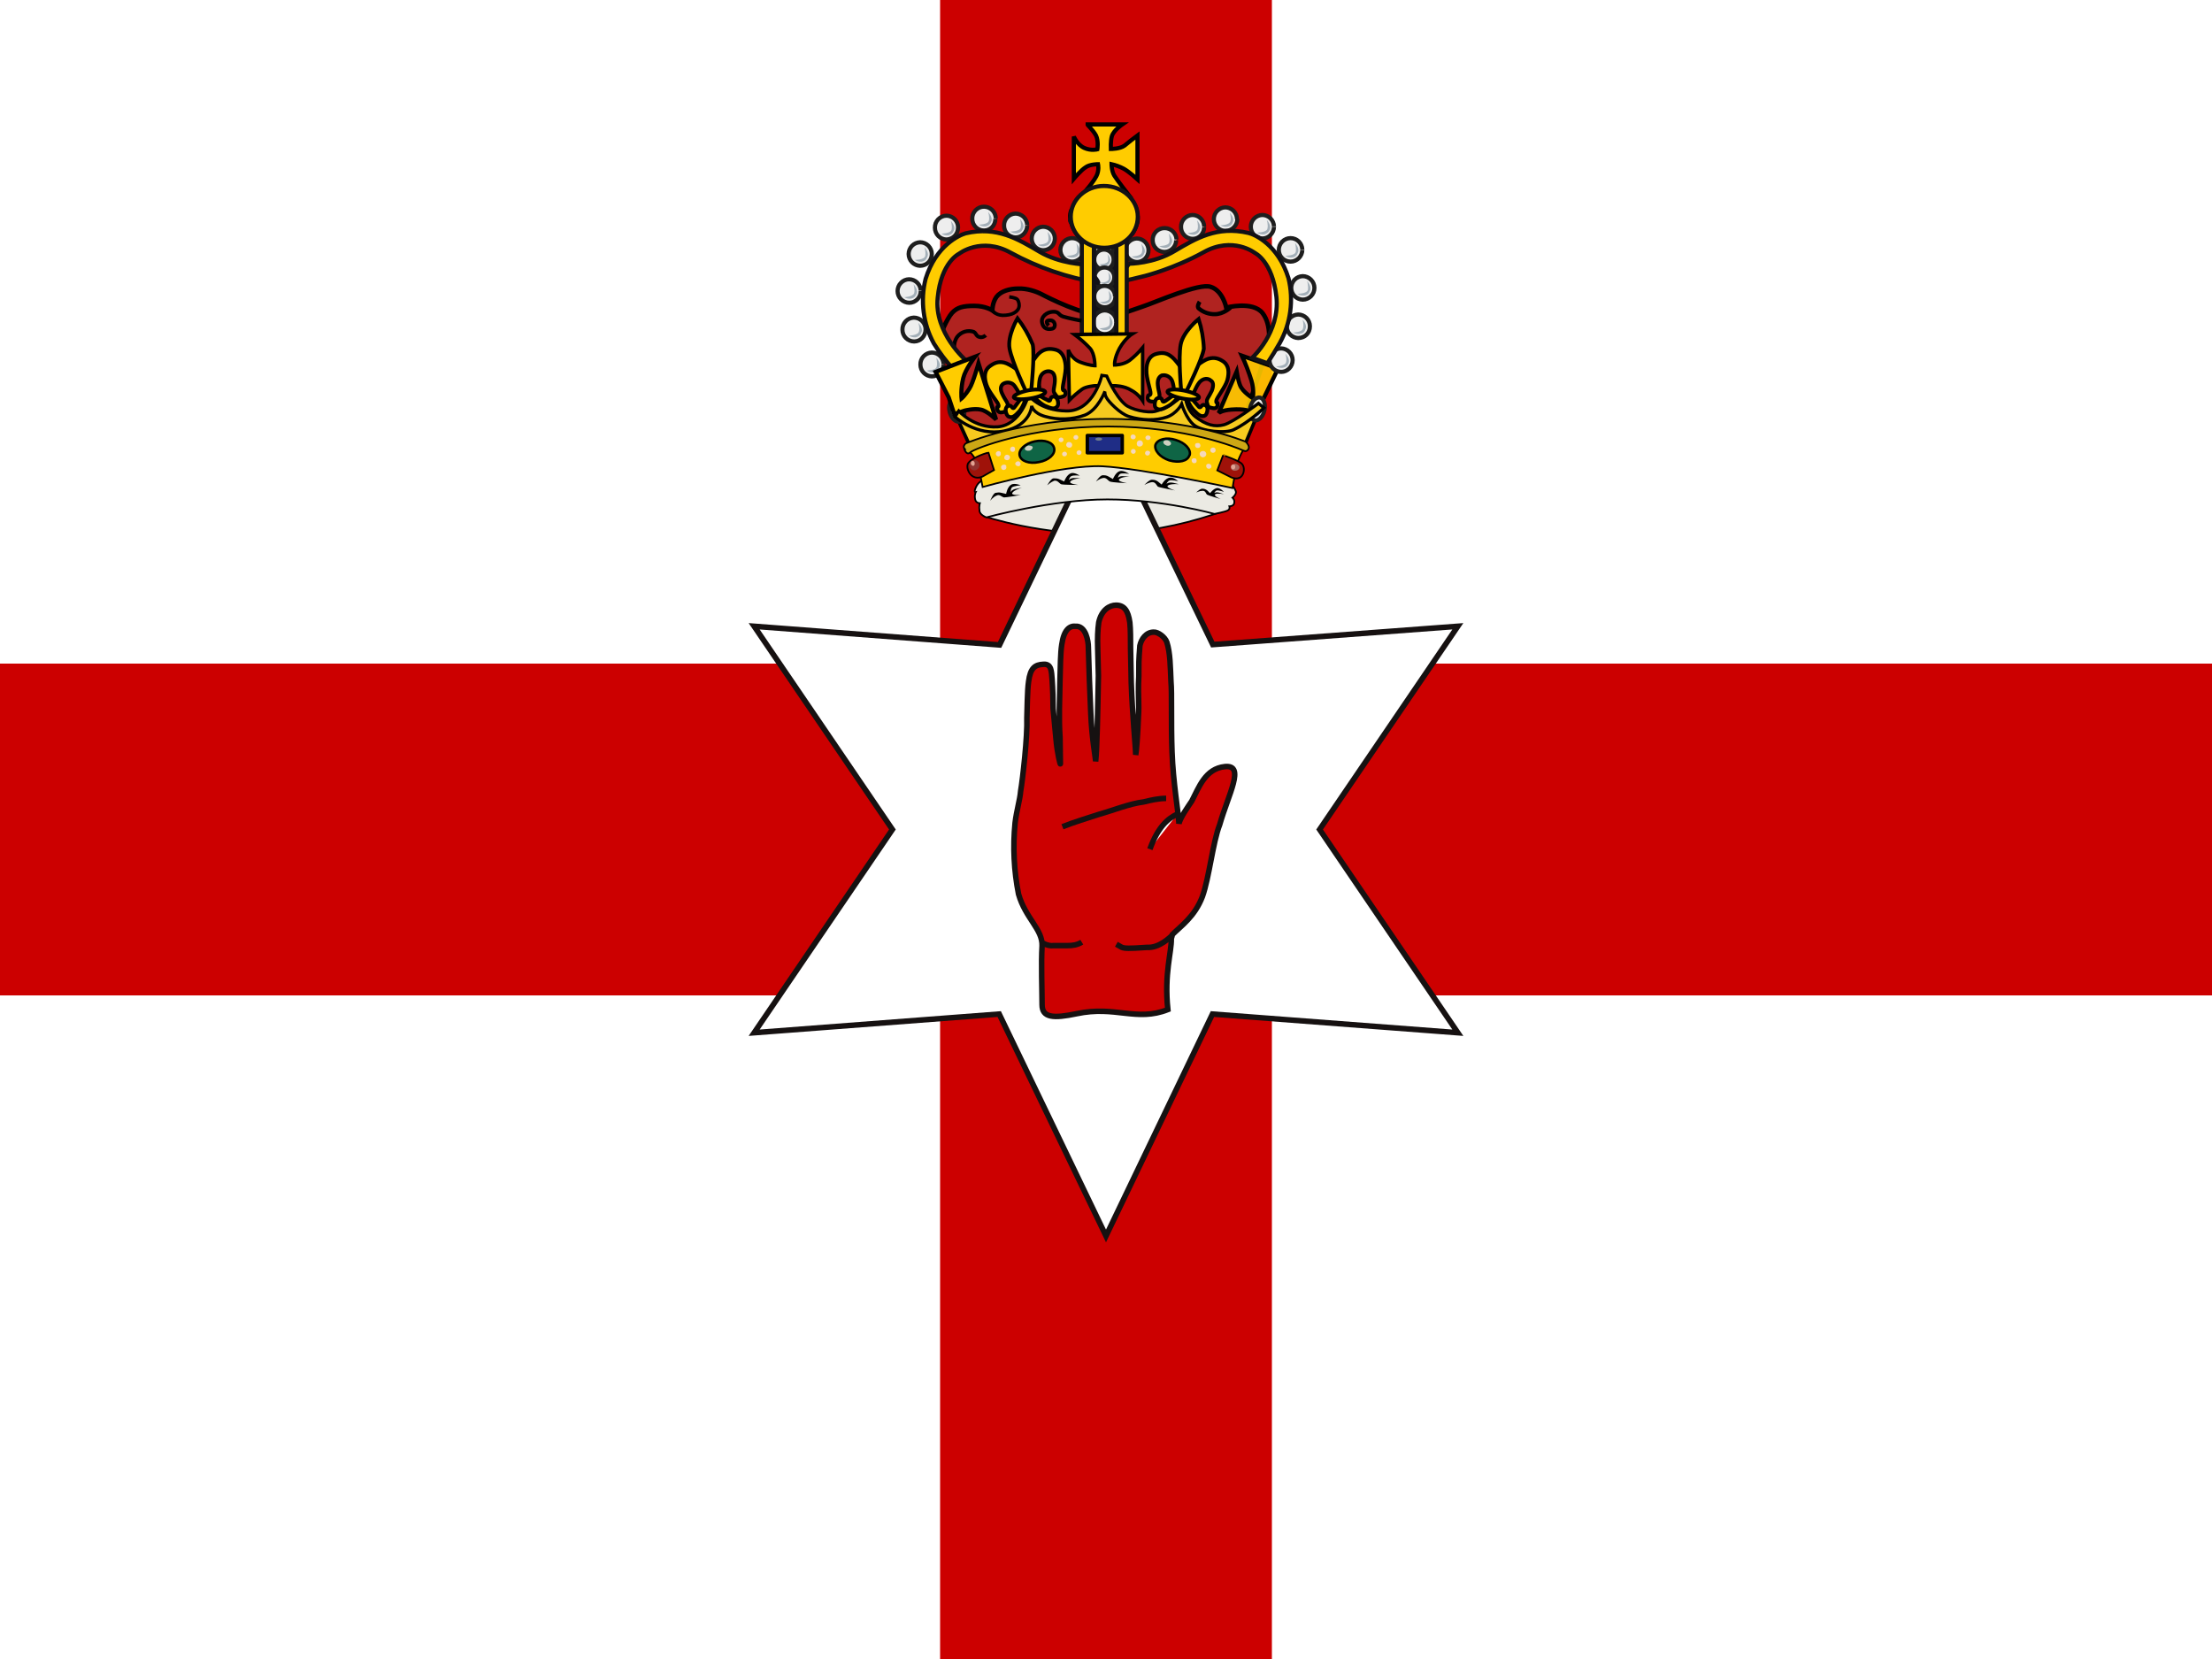 <svg width="80" height="60" viewBox="0 0 80 60" fill="none" xmlns="http://www.w3.org/2000/svg">
<rect x="0" y="0" width="80" height="60" fill="#808080" stroke="none"/>
<g clip-path="url(#clip0_4285_38913)">
<path d="M0 0H80V60H0V0Z" fill="white"/>
<path d="M80 24H0V36H80V24Z" fill="#CC0000"/>
<path d="M46 60V0H34V60H46Z" fill="#CC0000"/>
<path fill-rule="evenodd" clip-rule="evenodd" d="M44.4 18.325C44.775 17.725 44.55 17.325 43.975 17.212C43.975 17.212 42.112 17.812 40.1 17.875C38.1 17.938 35.725 17.375 35.725 17.375C35.288 17.637 35.388 18.275 35.6 18.675C35.6 18.675 37.7 19.375 40.1 19.3C41.38 19.246 42.646 19.014 43.862 18.613C44.325 18.462 44.4 18.337 44.4 18.325Z" fill="#EBEAE3" stroke="black" stroke-width="0.062"/>
<path d="M40 44.7L36.138 36.675L27.275 37.35L32.275 30L27.275 22.65L36.15 23.325L40 15.312L43.862 23.312L52.725 22.65L47.725 30L52.725 37.35L43.85 36.675L40 44.7Z" fill="white" stroke="#161111" stroke-width="0.2"/>
<path fill-rule="evenodd" clip-rule="evenodd" d="M39.938 15.275C44.788 16.075 44.612 16.3 44.612 16.3L45.875 12.525C45.875 12.525 46.013 11.775 45.663 11.325C45.312 10.875 44.35 11.125 44.35 11.125C44.35 11.125 44.225 10.512 43.788 10.375C43.362 10.225 41.788 10.938 41.288 11.1C40.788 11.262 40.538 11.412 39.85 11.4C39.163 11.4 37.925 10.775 37.688 10.65C37.475 10.537 37.138 10.425 36.825 10.438C36.525 10.438 36.2 10.525 36.038 10.738C35.888 10.95 35.888 11.225 35.888 11.225C35.888 11.225 35.638 11.062 35.237 11.062C34.837 11.062 34.612 11.113 34.425 11.325C34.237 11.537 34 12.137 34 12.137L34.45 13.162L34.475 14.575L35.413 16.075L39.938 15.275Z" fill="#B02320" stroke="black" stroke-width="0.163"/>
<path fill-rule="evenodd" clip-rule="evenodd" d="M44.462 17.413C44.462 17.413 44.712 17.7 44.7 17.812C44.688 17.913 44.575 18 44.575 18C44.575 18 44.663 18.075 44.638 18.188C44.625 18.312 44.462 18.312 44.462 18.312C44.462 18.312 44.5 18.413 44.4 18.462C44.312 18.512 43.925 18.587 43.925 18.587C43.925 18.587 42.05 18.062 40.05 18.062C38.05 18.062 35.675 18.712 35.675 18.712C35.675 18.712 35.425 18.625 35.425 18.462C35.4 18.312 35.438 18.2 35.438 18.2C35.438 18.2 35.312 18.2 35.275 18.087C35.225 17.925 35.288 17.8 35.288 17.8C35.288 17.8 35.2 17.825 35.3 17.612C35.375 17.45 35.487 17.4 35.487 17.4C35.487 17.4 37.587 16.65 39.987 16.637C42.375 16.637 44.462 17.387 44.462 17.413Z" fill="#EBEAE3" stroke="black" stroke-width="0.062"/>
<path d="M34.525 12.688C34.525 12.688 34.45 12.412 34.625 12.175C34.693 12.089 34.786 12.027 34.891 11.995C34.996 11.964 35.108 11.966 35.212 12C35.312 12.05 35.3 12.162 35.425 12.188C35.55 12.225 35.65 12.125 35.65 12.125" stroke="black" stroke-width="0.138"/>
<path fill-rule="evenodd" clip-rule="evenodd" d="M46.225 13.325L45.5 14.825L45.212 14.875C45.212 14.875 45.037 14.775 44.537 14.812C44.187 14.838 44.075 14.938 44.075 14.938L44.725 13.438C44.725 13.438 44.775 13.75 44.85 13.938C44.95 14.188 45.312 14.4 45.312 14.4C45.312 14.4 45.362 14.113 45.263 13.775C45.167 13.463 45.05 13.158 44.912 12.863L46.225 13.325Z" fill="#FFCC00" fill-opacity="0.9" stroke="black" stroke-width="0.15"/>
<path d="M39.562 8.65H40.375V12.113H39.562V8.65Z" fill="#121116" stroke="#121116" stroke-width="0.15" stroke-linejoin="round"/>
<path fill-rule="evenodd" clip-rule="evenodd" d="M34.575 15.025L35.087 16.15C35.087 16.15 37.325 15.275 39.95 15.3C43.888 15.325 45.013 16.113 45.013 16.113L45.587 14.725L45.15 14.975L44.7 15.262L44.2 15.45L43.575 15.412L43.025 15.012L42.75 14.425L42.287 14.85L41.462 15.025L40.662 14.825L39.962 13.938C39.962 13.938 39.438 14.925 38.763 14.988C37.8 15.062 37.25 14.525 37.25 14.525C37.25 14.525 36.887 15.325 36.3 15.463C35.362 15.7 34.587 15.025 34.575 15.025Z" fill="#F6CA1F" stroke="black" stroke-width="0.125"/>
<path d="M43.55 8.213C43.55 8.438 43.375 8.638 43.138 8.638C43.082 8.638 43.026 8.627 42.975 8.605C42.923 8.584 42.877 8.553 42.837 8.513C42.798 8.474 42.766 8.427 42.745 8.375C42.724 8.324 42.713 8.268 42.713 8.213C42.711 8.156 42.721 8.099 42.741 8.046C42.762 7.993 42.793 7.945 42.833 7.904C42.872 7.863 42.92 7.831 42.972 7.809C43.024 7.786 43.081 7.775 43.138 7.775C43.248 7.778 43.353 7.824 43.43 7.904C43.507 7.983 43.55 8.089 43.55 8.2" fill="#EEEEEE"/>
<path d="M43.55 8.213C43.55 8.438 43.375 8.638 43.138 8.638C43.082 8.638 43.026 8.627 42.975 8.605C42.923 8.584 42.877 8.553 42.837 8.513C42.798 8.474 42.766 8.427 42.745 8.375C42.724 8.324 42.713 8.268 42.713 8.213C42.711 8.156 42.721 8.099 42.741 8.046C42.762 7.993 42.793 7.945 42.833 7.904C42.872 7.863 42.92 7.831 42.972 7.809C43.024 7.786 43.081 7.775 43.138 7.775C43.248 7.778 43.353 7.824 43.43 7.904C43.507 7.983 43.55 8.089 43.55 8.2" stroke="#1E1E1E" stroke-width="0.15" stroke-linejoin="round"/>
<path fill-rule="evenodd" clip-rule="evenodd" d="M42.938 8.425C42.938 8.425 43.275 8.425 43.312 8.288C43.35 8.138 43.288 7.963 43.288 7.963C43.288 7.963 43.45 8.138 43.413 8.275C43.362 8.413 43.312 8.45 43.2 8.488C43.112 8.497 43.023 8.475 42.95 8.425H42.938Z" fill="#A3AFB8"/>
<path d="M42.538 8.687C42.538 8.912 42.35 9.112 42.113 9.112C42.057 9.112 42.002 9.101 41.95 9.08C41.898 9.059 41.852 9.027 41.812 8.988C41.773 8.948 41.741 8.902 41.72 8.85C41.699 8.799 41.688 8.743 41.688 8.687C41.686 8.63 41.696 8.572 41.717 8.518C41.739 8.464 41.771 8.415 41.812 8.374C41.853 8.333 41.902 8.301 41.956 8.28C42.01 8.258 42.067 8.248 42.125 8.25C42.236 8.25 42.342 8.293 42.421 8.37C42.501 8.447 42.547 8.552 42.55 8.662" fill="#EEEEEE"/>
<path d="M42.538 8.687C42.538 8.912 42.35 9.112 42.113 9.112C42.057 9.112 42.002 9.101 41.95 9.08C41.898 9.059 41.852 9.027 41.812 8.988C41.773 8.948 41.741 8.902 41.72 8.85C41.699 8.799 41.688 8.743 41.688 8.687C41.686 8.63 41.696 8.572 41.717 8.518C41.739 8.464 41.771 8.415 41.812 8.374C41.853 8.333 41.902 8.301 41.956 8.28C42.01 8.258 42.067 8.248 42.125 8.25C42.236 8.25 42.342 8.293 42.421 8.37C42.501 8.447 42.547 8.552 42.55 8.662" stroke="#1E1E1E" stroke-width="0.15" stroke-linejoin="round"/>
<path fill-rule="evenodd" clip-rule="evenodd" d="M41.913 8.9C41.913 8.9 42.263 8.9 42.288 8.762C42.325 8.625 42.263 8.438 42.263 8.438C42.263 8.438 42.425 8.625 42.388 8.762C42.337 8.887 42.288 8.938 42.175 8.963C42.087 8.972 41.998 8.95 41.925 8.9H41.913Z" fill="#A3AFB8"/>
<path d="M44.75 7.925C44.75 8.162 44.55 8.35 44.325 8.35C44.212 8.35 44.104 8.305 44.025 8.226C43.945 8.146 43.9 8.038 43.9 7.925C43.9 7.814 43.943 7.708 44.02 7.629C44.097 7.549 44.202 7.503 44.312 7.5C44.425 7.5 44.533 7.545 44.613 7.624C44.693 7.704 44.737 7.812 44.737 7.925" fill="#EEEEEE"/>
<path d="M44.75 7.925C44.75 8.162 44.55 8.35 44.325 8.35C44.212 8.35 44.104 8.305 44.025 8.226C43.945 8.146 43.9 8.038 43.9 7.925C43.9 7.814 43.943 7.708 44.02 7.629C44.097 7.549 44.202 7.503 44.312 7.5C44.425 7.5 44.533 7.545 44.613 7.624C44.693 7.704 44.737 7.812 44.737 7.925" stroke="#1E1E1E" stroke-width="0.15" stroke-linejoin="round"/>
<path fill-rule="evenodd" clip-rule="evenodd" d="M44.125 8.15C44.125 8.15 44.462 8.15 44.5 8C44.538 7.862 44.475 7.688 44.475 7.688C44.475 7.688 44.638 7.862 44.6 8C44.55 8.137 44.5 8.175 44.388 8.2C44.301 8.213 44.212 8.195 44.138 8.15H44.125Z" fill="#A3AFB8"/>
<path d="M46.075 8.2C46.075 8.425 45.888 8.625 45.663 8.625C45.55 8.625 45.442 8.58 45.362 8.501C45.282 8.421 45.237 8.313 45.237 8.2C45.237 8.087 45.282 7.979 45.362 7.899C45.442 7.82 45.55 7.775 45.663 7.775C45.771 7.778 45.874 7.823 45.951 7.899C46.027 7.976 46.072 8.079 46.075 8.188" fill="#EEEEEE"/>
<path d="M46.075 8.2C46.075 8.425 45.888 8.625 45.663 8.625C45.55 8.625 45.442 8.58 45.362 8.501C45.282 8.421 45.237 8.313 45.237 8.2C45.237 8.087 45.282 7.979 45.362 7.899C45.442 7.82 45.55 7.775 45.663 7.775C45.771 7.778 45.874 7.823 45.951 7.899C46.027 7.976 46.072 8.079 46.075 8.188" stroke="#1E1E1E" stroke-width="0.15" stroke-linejoin="round"/>
<path fill-rule="evenodd" clip-rule="evenodd" d="M45.462 8.412C45.462 8.412 45.8 8.412 45.837 8.275C45.875 8.125 45.812 7.95 45.812 7.95C45.812 7.95 45.975 8.125 45.938 8.275C45.888 8.4 45.837 8.437 45.725 8.475C45.633 8.487 45.539 8.465 45.462 8.412Z" fill="#A3AFB8"/>
<path d="M47.1 9.037C47.1 9.262 46.913 9.462 46.675 9.462C46.562 9.462 46.454 9.418 46.374 9.338C46.295 9.258 46.25 9.15 46.25 9.037C46.25 8.925 46.295 8.817 46.374 8.737C46.454 8.657 46.562 8.612 46.675 8.612C46.786 8.612 46.892 8.655 46.971 8.732C47.05 8.809 47.097 8.914 47.1 9.025" fill="#EEEEEE"/>
<path d="M47.1 9.037C47.1 9.262 46.913 9.462 46.675 9.462C46.562 9.462 46.454 9.418 46.374 9.338C46.295 9.258 46.25 9.15 46.25 9.037C46.25 8.925 46.295 8.817 46.374 8.737C46.454 8.657 46.562 8.612 46.675 8.612C46.786 8.612 46.892 8.655 46.971 8.732C47.05 8.809 47.097 8.914 47.1 9.025" stroke="#1E1E1E" stroke-width="0.15" stroke-linejoin="round"/>
<path fill-rule="evenodd" clip-rule="evenodd" d="M46.487 9.25C46.487 9.25 46.825 9.25 46.862 9.112C46.888 8.975 46.838 8.787 46.838 8.787C46.838 8.787 47 8.975 46.95 9.112C46.9 9.237 46.862 9.287 46.737 9.312C46.663 9.325 46.55 9.3 46.487 9.25Z" fill="#A3AFB8"/>
<path d="M47.538 10.412C47.538 10.65 47.35 10.837 47.113 10.837C47.002 10.834 46.897 10.788 46.82 10.709C46.743 10.629 46.7 10.523 46.7 10.412C46.7 10.302 46.743 10.196 46.82 10.116C46.897 10.037 47.002 9.991 47.113 9.987C47.225 9.987 47.333 10.032 47.413 10.112C47.493 10.192 47.538 10.3 47.538 10.412Z" fill="#EEEEEE" stroke="#1E1E1E" stroke-width="0.15" stroke-linejoin="round"/>
<path fill-rule="evenodd" clip-rule="evenodd" d="M46.925 10.625C46.925 10.625 47.263 10.625 47.3 10.488C47.325 10.35 47.275 10.162 47.275 10.162C47.275 10.162 47.438 10.35 47.388 10.488C47.338 10.613 47.3 10.662 47.175 10.688C47.087 10.697 46.998 10.675 46.925 10.625Z" fill="#A3AFB8"/>
<path d="M47.375 11.8C47.375 12.05 47.188 12.225 46.95 12.225C46.842 12.222 46.739 12.177 46.662 12.101C46.585 12.024 46.541 11.921 46.538 11.812C46.536 11.757 46.545 11.701 46.565 11.649C46.585 11.597 46.615 11.549 46.653 11.508C46.691 11.468 46.737 11.435 46.788 11.412C46.839 11.389 46.894 11.377 46.95 11.375C47.063 11.375 47.171 11.42 47.251 11.499C47.33 11.579 47.375 11.687 47.375 11.8Z" fill="#EEEEEE" stroke="#1E1E1E" stroke-width="0.15" stroke-linejoin="round"/>
<path fill-rule="evenodd" clip-rule="evenodd" d="M46.75 12.025C46.75 12.025 47.1 12.025 47.125 11.875C47.163 11.75 47.112 11.562 47.112 11.562C47.112 11.562 47.275 11.738 47.225 11.875C47.175 12.012 47.138 12.05 47.013 12.075C46.926 12.088 46.837 12.07 46.763 12.025H46.75Z" fill="#A3AFB8"/>
<path d="M46.75 13.025C46.75 13.262 46.562 13.45 46.337 13.45C46.225 13.45 46.117 13.405 46.037 13.325C45.957 13.246 45.913 13.138 45.913 13.025C45.913 12.912 45.957 12.804 46.037 12.725C46.117 12.645 46.225 12.6 46.337 12.6C46.448 12.603 46.553 12.649 46.63 12.729C46.707 12.808 46.75 12.914 46.75 13.025Z" fill="#EEEEEE" stroke="#1E1E1E" stroke-width="0.15" stroke-linejoin="round"/>
<path fill-rule="evenodd" clip-rule="evenodd" d="M46.138 13.25C46.138 13.25 46.475 13.25 46.513 13.1C46.55 12.975 46.488 12.787 46.488 12.787C46.488 12.787 46.65 12.963 46.613 13.1C46.563 13.238 46.513 13.275 46.4 13.3C46.313 13.313 46.225 13.295 46.15 13.25H46.138Z" fill="#A3AFB8"/>
<path d="M41.538 9.05C41.538 9.287 41.35 9.475 41.125 9.475C41.012 9.475 40.904 9.43 40.825 9.351C40.745 9.271 40.7 9.163 40.7 9.05C40.7 8.939 40.743 8.833 40.82 8.754C40.897 8.674 41.002 8.628 41.113 8.625C41.225 8.625 41.333 8.67 41.413 8.749C41.493 8.829 41.538 8.937 41.538 9.05Z" fill="#EEEEEE" stroke="#1E1E1E" stroke-width="0.15" stroke-linejoin="round"/>
<path fill-rule="evenodd" clip-rule="evenodd" d="M40.925 9.275C40.925 9.275 41.263 9.275 41.3 9.125C41.337 8.988 41.275 8.812 41.275 8.812C41.275 8.812 41.438 8.988 41.4 9.125C41.35 9.262 41.3 9.3 41.188 9.325C41.1 9.35 40.987 9.325 40.925 9.275Z" fill="#A3AFB8"/>
<path d="M40.263 8.938C40.264 8.985 40.256 9.031 40.239 9.075C40.223 9.119 40.197 9.159 40.164 9.193C40.132 9.227 40.093 9.254 40.049 9.272C40.006 9.291 39.959 9.3 39.913 9.3C39.865 9.3 39.819 9.291 39.776 9.272C39.732 9.254 39.693 9.227 39.66 9.193C39.628 9.159 39.602 9.119 39.585 9.075C39.569 9.031 39.561 8.985 39.562 8.938C39.562 8.845 39.599 8.756 39.665 8.69C39.731 8.624 39.82 8.588 39.913 8.588C40.005 8.588 40.094 8.624 40.16 8.69C40.226 8.756 40.263 8.845 40.263 8.938Z" fill="#EEEEEE" stroke="#1E1E1E" stroke-width="0.15" stroke-linejoin="round"/>
<path fill-rule="evenodd" clip-rule="evenodd" d="M39.75 9.125C39.75 9.125 40.038 9.125 40.062 9C40.1 8.887 40.05 8.75 40.05 8.75C40.05 8.75 40.175 8.887 40.15 9C40.1 9.125 40.062 9.15 39.975 9.175C39.896 9.188 39.816 9.17 39.75 9.125Z" fill="#A3AFB8"/>
<path d="M40.275 9.375C40.278 9.423 40.272 9.471 40.256 9.517C40.24 9.562 40.215 9.604 40.182 9.639C40.149 9.674 40.109 9.702 40.065 9.721C40.021 9.74 39.973 9.75 39.925 9.75C39.877 9.75 39.829 9.74 39.785 9.721C39.741 9.702 39.701 9.674 39.668 9.639C39.635 9.604 39.61 9.562 39.594 9.517C39.578 9.471 39.572 9.423 39.575 9.375C39.575 9.329 39.584 9.284 39.602 9.241C39.619 9.199 39.645 9.16 39.678 9.128C39.71 9.095 39.749 9.069 39.791 9.052C39.834 9.034 39.879 9.025 39.925 9.025C40.018 9.025 40.107 9.062 40.172 9.128C40.238 9.193 40.275 9.282 40.275 9.375Z" fill="#EEEEEE" stroke="#1E1E1E" stroke-width="0.15" stroke-linejoin="round"/>
<path fill-rule="evenodd" clip-rule="evenodd" d="M39.75 9.562C39.75 9.562 40.038 9.562 40.075 9.438C40.1 9.338 40.05 9.188 40.05 9.188C40.05 9.188 40.175 9.338 40.15 9.438C40.112 9.562 40.075 9.588 39.975 9.613C39.901 9.622 39.825 9.604 39.763 9.562H39.75Z" fill="#A3AFB8"/>
<path d="M40.3 10.037C40.3 10.13 40.263 10.219 40.197 10.285C40.132 10.351 40.043 10.387 39.95 10.387C39.903 10.389 39.856 10.381 39.812 10.365C39.768 10.348 39.728 10.322 39.694 10.29C39.661 10.257 39.634 10.218 39.615 10.174C39.597 10.131 39.587 10.085 39.587 10.037C39.586 9.989 39.594 9.942 39.611 9.897C39.629 9.852 39.656 9.811 39.69 9.777C39.724 9.743 39.764 9.717 39.809 9.699C39.854 9.681 39.902 9.673 39.95 9.675C39.997 9.675 40.044 9.684 40.087 9.703C40.13 9.721 40.169 9.748 40.202 9.782C40.235 9.816 40.26 9.856 40.277 9.9C40.294 9.944 40.302 9.991 40.3 10.037Z" fill="#EEEEEE" stroke="#1E1E1E" stroke-width="0.15" stroke-linejoin="round"/>
<path fill-rule="evenodd" clip-rule="evenodd" d="M39.788 10.225C39.788 10.225 40.062 10.225 40.1 10.1C40.125 9.975 40.075 9.838 40.075 9.838C40.075 9.838 40.2 9.988 40.175 10.088C40.138 10.213 40.1 10.25 40 10.262C39.927 10.276 39.852 10.262 39.788 10.225Z" fill="#A3AFB8"/>
<path d="M40.338 10.725C40.339 10.775 40.331 10.825 40.313 10.872C40.295 10.919 40.267 10.962 40.232 10.998C40.197 11.034 40.155 11.063 40.109 11.083C40.063 11.102 40.013 11.113 39.963 11.113C39.912 11.114 39.862 11.106 39.815 11.088C39.768 11.07 39.725 11.042 39.689 11.007C39.653 10.972 39.624 10.93 39.605 10.884C39.585 10.838 39.575 10.788 39.575 10.738C39.572 10.686 39.579 10.635 39.596 10.586C39.613 10.538 39.641 10.494 39.676 10.456C39.711 10.418 39.753 10.389 39.8 10.368C39.848 10.348 39.899 10.337 39.95 10.338C40 10.338 40.05 10.348 40.096 10.367C40.143 10.387 40.185 10.416 40.22 10.452C40.255 10.488 40.282 10.531 40.3 10.578C40.318 10.625 40.327 10.675 40.325 10.725" fill="#EEEEEE"/>
<path d="M40.338 10.725C40.339 10.775 40.331 10.825 40.313 10.872C40.295 10.919 40.267 10.962 40.232 10.998C40.197 11.034 40.155 11.063 40.109 11.083C40.063 11.102 40.013 11.113 39.963 11.113C39.912 11.114 39.862 11.106 39.815 11.088C39.768 11.07 39.725 11.042 39.689 11.007C39.653 10.972 39.624 10.93 39.605 10.884C39.585 10.838 39.575 10.788 39.575 10.738C39.572 10.686 39.579 10.635 39.596 10.586C39.613 10.538 39.641 10.494 39.676 10.456C39.711 10.418 39.753 10.389 39.8 10.368C39.848 10.348 39.899 10.337 39.95 10.338C40 10.338 40.05 10.348 40.096 10.367C40.143 10.387 40.185 10.416 40.22 10.452C40.255 10.488 40.282 10.531 40.3 10.578C40.318 10.625 40.327 10.675 40.325 10.725" stroke="#1E1E1E" stroke-width="0.15" stroke-linejoin="round"/>
<path fill-rule="evenodd" clip-rule="evenodd" d="M39.775 10.925C39.775 10.925 40.087 10.925 40.112 10.8C40.138 10.675 40.087 10.513 40.087 10.513C40.087 10.513 40.237 10.675 40.2 10.8C40.15 10.925 40.112 10.95 40.013 10.975C39.93 10.99 39.845 10.972 39.775 10.925Z" fill="#A3AFB8"/>
<path d="M40.375 11.662C40.375 11.887 40.188 12.088 39.95 12.088C39.84 12.084 39.735 12.038 39.658 11.959C39.581 11.879 39.538 11.773 39.538 11.662C39.536 11.607 39.545 11.551 39.565 11.499C39.585 11.447 39.615 11.399 39.653 11.358C39.691 11.318 39.737 11.285 39.788 11.262C39.839 11.239 39.894 11.227 39.95 11.225C40.063 11.225 40.171 11.27 40.251 11.35C40.33 11.429 40.375 11.537 40.375 11.65" fill="#EEEEEE"/>
<path d="M40.375 11.662C40.375 11.887 40.188 12.088 39.95 12.088C39.84 12.084 39.735 12.038 39.658 11.959C39.581 11.879 39.538 11.773 39.538 11.662C39.536 11.607 39.545 11.551 39.565 11.499C39.585 11.447 39.615 11.399 39.653 11.358C39.691 11.318 39.737 11.285 39.788 11.262C39.839 11.239 39.894 11.227 39.95 11.225C40.063 11.225 40.171 11.27 40.251 11.35C40.33 11.429 40.375 11.537 40.375 11.65" stroke="#1E1E1E" stroke-width="0.15" stroke-linejoin="round"/>
<path fill-rule="evenodd" clip-rule="evenodd" d="M39.75 11.875C39.75 11.875 40.1 11.875 40.125 11.738C40.163 11.6 40.112 11.412 40.112 11.412C40.112 11.412 40.275 11.6 40.225 11.738C40.175 11.863 40.138 11.912 40.013 11.938C39.924 11.947 39.836 11.925 39.763 11.875H39.75Z" fill="#A3AFB8"/>
<path d="M40.337 13.562C40.337 13.787 40.163 13.963 39.938 13.963C39.831 13.963 39.73 13.92 39.655 13.845C39.58 13.77 39.538 13.669 39.538 13.562C39.538 13.35 39.712 13.162 39.938 13.162C40.044 13.162 40.145 13.205 40.22 13.28C40.295 13.355 40.337 13.456 40.337 13.562Z" fill="#EEEEEE" stroke="#1E1E1E" stroke-width="0.15" stroke-linejoin="round"/>
<path fill-rule="evenodd" clip-rule="evenodd" d="M39.75 13.775C39.75 13.775 40.075 13.775 40.1 13.637C40.138 13.512 40.087 13.338 40.087 13.338C40.087 13.338 40.237 13.5 40.188 13.637C40.15 13.762 40.1 13.8 40 13.825C39.925 13.838 39.812 13.812 39.75 13.775Z" fill="#A3AFB8"/>
<path d="M39.2 9.037C39.2 9.275 39 9.462 38.775 9.462C38.662 9.462 38.554 9.418 38.474 9.338C38.395 9.258 38.35 9.15 38.35 9.037C38.35 8.925 38.395 8.817 38.474 8.737C38.554 8.657 38.662 8.612 38.775 8.612C38.888 8.612 38.996 8.657 39.075 8.737C39.155 8.817 39.2 8.925 39.2 9.037Z" fill="#EEEEEE" stroke="#1E1E1E" stroke-width="0.15" stroke-linejoin="round"/>
<path fill-rule="evenodd" clip-rule="evenodd" d="M38.575 9.25C38.575 9.25 38.913 9.25 38.95 9.125C38.988 8.975 38.925 8.8 38.925 8.8C38.925 8.8 39.088 8.975 39.05 9.112C39 9.25 38.95 9.287 38.838 9.312C38.751 9.325 38.663 9.308 38.588 9.262L38.575 9.25Z" fill="#A3AFB8"/>
<path d="M38.15 8.625C38.15 8.862 37.962 9.05 37.725 9.05C37.614 9.047 37.51 9 37.432 8.921C37.355 8.842 37.312 8.736 37.312 8.625C37.312 8.514 37.355 8.408 37.432 8.329C37.51 8.249 37.614 8.203 37.725 8.2C37.838 8.2 37.946 8.245 38.026 8.324C38.105 8.404 38.15 8.512 38.15 8.625Z" fill="#EEEEEE" stroke="#1E1E1E" stroke-width="0.15" stroke-linejoin="round"/>
<path fill-rule="evenodd" clip-rule="evenodd" d="M37.538 8.85C37.538 8.85 37.875 8.85 37.913 8.7C37.938 8.575 37.888 8.387 37.888 8.387C37.888 8.387 38.05 8.562 38.013 8.7C37.95 8.837 37.913 8.875 37.788 8.9C37.712 8.925 37.6 8.9 37.538 8.85Z" fill="#A3AFB8"/>
<path d="M37.15 8.162C37.15 8.387 36.963 8.587 36.738 8.587C36.625 8.587 36.517 8.543 36.437 8.463C36.357 8.383 36.313 8.275 36.313 8.162C36.311 8.107 36.32 8.051 36.34 7.999C36.36 7.947 36.39 7.899 36.428 7.858C36.467 7.818 36.512 7.785 36.563 7.762C36.614 7.739 36.669 7.727 36.725 7.725C36.838 7.725 36.946 7.77 37.026 7.849C37.105 7.929 37.15 8.037 37.15 8.15" fill="#EEEEEE"/>
<path d="M37.15 8.162C37.15 8.387 36.963 8.587 36.738 8.587C36.625 8.587 36.517 8.543 36.437 8.463C36.357 8.383 36.313 8.275 36.313 8.162C36.311 8.107 36.32 8.051 36.34 7.999C36.36 7.947 36.39 7.899 36.428 7.858C36.467 7.818 36.512 7.785 36.563 7.762C36.614 7.739 36.669 7.727 36.725 7.725C36.838 7.725 36.946 7.77 37.026 7.849C37.105 7.929 37.15 8.037 37.15 8.15" stroke="#1E1E1E" stroke-width="0.15" stroke-linejoin="round"/>
<path fill-rule="evenodd" clip-rule="evenodd" d="M36.538 8.375C36.538 8.375 36.875 8.375 36.913 8.237C36.95 8.1 36.888 7.912 36.888 7.912C36.888 7.912 37.05 8.1 37.013 8.237C36.962 8.362 36.913 8.412 36.8 8.437C36.708 8.45 36.614 8.428 36.538 8.375Z" fill="#A3AFB8"/>
<path d="M36 7.912C36 8.15 35.825 8.337 35.587 8.337C35.475 8.337 35.367 8.293 35.287 8.213C35.207 8.133 35.163 8.025 35.163 7.912C35.161 7.856 35.171 7.799 35.191 7.746C35.212 7.693 35.243 7.645 35.282 7.604C35.322 7.563 35.37 7.531 35.422 7.508C35.474 7.486 35.531 7.475 35.587 7.475C35.7 7.475 35.808 7.52 35.888 7.599C35.968 7.679 36.013 7.787 36.013 7.9" fill="#EEEEEE"/>
<path d="M36 7.912C36 8.15 35.825 8.337 35.587 8.337C35.475 8.337 35.367 8.293 35.287 8.213C35.207 8.133 35.163 8.025 35.163 7.912C35.161 7.856 35.171 7.799 35.191 7.746C35.212 7.693 35.243 7.645 35.282 7.604C35.322 7.563 35.37 7.531 35.422 7.508C35.474 7.486 35.531 7.475 35.587 7.475C35.7 7.475 35.808 7.52 35.888 7.599C35.968 7.679 36.013 7.787 36.013 7.9" stroke="#1E1E1E" stroke-width="0.15" stroke-linejoin="round"/>
<path fill-rule="evenodd" clip-rule="evenodd" d="M35.388 8.125C35.388 8.125 35.725 8.125 35.763 7.987C35.8 7.85 35.738 7.662 35.738 7.662C35.738 7.662 35.9 7.85 35.863 7.987C35.813 8.112 35.763 8.162 35.65 8.187C35.562 8.197 35.473 8.175 35.4 8.125H35.388Z" fill="#A3AFB8"/>
<path d="M34.65 8.225C34.65 8.475 34.463 8.65 34.238 8.662C34.125 8.662 34.017 8.618 33.937 8.538C33.857 8.458 33.813 8.35 33.813 8.237C33.811 8.181 33.821 8.124 33.841 8.071C33.862 8.018 33.893 7.97 33.932 7.929C33.972 7.888 34.02 7.856 34.072 7.833C34.124 7.811 34.181 7.8 34.238 7.8C34.348 7.803 34.453 7.849 34.53 7.929C34.607 8.008 34.65 8.114 34.65 8.225Z" fill="#EEEEEE" stroke="#1E1E1E" stroke-width="0.15" stroke-linejoin="round"/>
<path fill-rule="evenodd" clip-rule="evenodd" d="M34.038 8.45C34.038 8.45 34.375 8.45 34.413 8.312C34.45 8.162 34.388 7.987 34.388 7.987C34.388 7.987 34.55 8.162 34.513 8.3C34.462 8.437 34.413 8.475 34.3 8.512C34.212 8.522 34.123 8.5 34.05 8.45H34.038Z" fill="#A3AFB8"/>
<path d="M33.7 9.187C33.7 9.425 33.513 9.612 33.275 9.612C33.164 9.609 33.06 9.563 32.983 9.484C32.906 9.404 32.862 9.298 32.862 9.187C32.862 9.077 32.906 8.971 32.983 8.891C33.06 8.812 33.164 8.766 33.275 8.762C33.388 8.762 33.496 8.807 33.576 8.887C33.655 8.967 33.7 9.075 33.7 9.187Z" fill="#EEEEEE" stroke="#1E1E1E" stroke-width="0.15" stroke-linejoin="round"/>
<path fill-rule="evenodd" clip-rule="evenodd" d="M33.087 9.4C33.087 9.4 33.425 9.4 33.462 9.262C33.487 9.125 33.438 8.938 33.438 8.938C33.438 8.938 33.6 9.125 33.55 9.262C33.5 9.387 33.462 9.438 33.337 9.463C33.249 9.472 33.161 9.45 33.087 9.4Z" fill="#A3AFB8"/>
<path d="M33.3 10.525C33.3 10.762 33.112 10.95 32.888 10.95C32.775 10.95 32.667 10.905 32.587 10.825C32.507 10.746 32.462 10.638 32.462 10.525C32.462 10.414 32.505 10.308 32.583 10.229C32.66 10.149 32.764 10.103 32.875 10.1C32.986 10.1 33.092 10.143 33.171 10.22C33.251 10.297 33.297 10.402 33.3 10.512" fill="#EEEEEE"/>
<path d="M33.3 10.525C33.3 10.762 33.112 10.95 32.888 10.95C32.775 10.95 32.667 10.905 32.587 10.825C32.507 10.746 32.462 10.638 32.462 10.525C32.462 10.414 32.505 10.308 32.583 10.229C32.66 10.149 32.764 10.103 32.875 10.1C32.986 10.1 33.092 10.143 33.171 10.22C33.251 10.297 33.297 10.402 33.3 10.512" stroke="#1E1E1E" stroke-width="0.15" stroke-linejoin="round"/>
<path fill-rule="evenodd" clip-rule="evenodd" d="M32.688 10.75C32.688 10.75 33.025 10.738 33.062 10.6C33.1 10.463 33.038 10.275 33.038 10.275C33.038 10.275 33.2 10.463 33.163 10.6C33.112 10.725 33.062 10.775 32.95 10.8C32.858 10.812 32.764 10.79 32.688 10.738V10.75Z" fill="#A3AFB8"/>
<path d="M33.475 11.912C33.475 12.162 33.288 12.35 33.062 12.35C32.95 12.35 32.842 12.305 32.762 12.225C32.682 12.146 32.638 12.038 32.638 11.925C32.636 11.869 32.645 11.813 32.665 11.761C32.685 11.709 32.715 11.661 32.753 11.621C32.791 11.58 32.837 11.547 32.888 11.524C32.939 11.502 32.994 11.489 33.05 11.487C33.163 11.487 33.271 11.532 33.35 11.612C33.43 11.692 33.475 11.8 33.475 11.912Z" fill="#EEEEEE" stroke="#1E1E1E" stroke-width="0.15" stroke-linejoin="round"/>
<path fill-rule="evenodd" clip-rule="evenodd" d="M32.862 12.137C32.862 12.137 33.2 12.137 33.237 11.987C33.275 11.862 33.213 11.675 33.213 11.675C33.213 11.675 33.375 11.85 33.338 11.987C33.288 12.125 33.237 12.162 33.125 12.2C33.037 12.209 32.948 12.187 32.875 12.137H32.862Z" fill="#A3AFB8"/>
<path d="M34.125 13.188C34.125 13.412 33.938 13.613 33.7 13.613C33.59 13.609 33.485 13.563 33.408 13.484C33.331 13.404 33.288 13.298 33.288 13.188C33.286 13.132 33.295 13.076 33.315 13.024C33.335 12.972 33.365 12.924 33.403 12.883C33.441 12.843 33.487 12.81 33.538 12.787C33.589 12.764 33.644 12.752 33.7 12.75C33.756 12.75 33.811 12.761 33.863 12.782C33.914 12.804 33.961 12.835 34.001 12.874C34.04 12.914 34.071 12.961 34.093 13.012C34.114 13.064 34.125 13.119 34.125 13.175" fill="#EEEEEE"/>
<path d="M34.125 13.188C34.125 13.412 33.938 13.613 33.7 13.613C33.59 13.609 33.485 13.563 33.408 13.484C33.331 13.404 33.288 13.298 33.288 13.188C33.286 13.132 33.295 13.076 33.315 13.024C33.335 12.972 33.365 12.924 33.403 12.883C33.441 12.843 33.487 12.81 33.538 12.787C33.589 12.764 33.644 12.752 33.7 12.75C33.756 12.75 33.811 12.761 33.863 12.782C33.914 12.804 33.961 12.835 34.001 12.874C34.04 12.914 34.071 12.961 34.093 13.012C34.114 13.064 34.125 13.119 34.125 13.175" stroke="#1E1E1E" stroke-width="0.15" stroke-linejoin="round"/>
<path fill-rule="evenodd" clip-rule="evenodd" d="M33.5 13.4C33.5 13.4 33.85 13.4 33.875 13.262C33.913 13.125 33.862 12.938 33.862 12.938C33.862 12.938 34.025 13.113 33.987 13.25C33.925 13.387 33.888 13.425 33.775 13.463C33.683 13.475 33.589 13.453 33.513 13.4H33.5Z" fill="#A3AFB8"/>
<path d="M34.857 14.773C34.886 14.88 34.887 14.99 34.86 15.08C34.833 15.169 34.781 15.23 34.714 15.25C34.645 15.268 34.569 15.242 34.5 15.178C34.431 15.114 34.376 15.018 34.347 14.909C34.318 14.802 34.317 14.691 34.344 14.602C34.371 14.513 34.423 14.452 34.49 14.432C34.558 14.414 34.635 14.439 34.704 14.503C34.773 14.567 34.828 14.664 34.857 14.773Z" fill="#EEEEEE" stroke="#1E1E1E" stroke-width="0.145" stroke-linejoin="round"/>
<path fill-rule="evenodd" clip-rule="evenodd" d="M34.538 15.088C34.538 15.088 34.738 15.025 34.725 14.887C34.725 14.75 34.638 14.588 34.638 14.588C34.638 14.588 34.775 14.725 34.788 14.875C34.788 15 34.775 15.05 34.713 15.1C34.675 15.125 34.588 15.125 34.538 15.088Z" fill="#A3AFB8"/>
<path d="M45.728 14.854C45.702 14.962 45.649 15.059 45.583 15.124C45.516 15.19 45.441 15.218 45.373 15.203C45.304 15.186 45.249 15.126 45.22 15.037C45.191 14.948 45.189 14.837 45.216 14.728C45.243 14.62 45.295 14.522 45.361 14.457C45.428 14.392 45.504 14.364 45.572 14.379C45.64 14.396 45.695 14.455 45.724 14.544C45.754 14.633 45.755 14.745 45.728 14.854Z" fill="#EEEEEE" stroke="#1E1E1E" stroke-width="0.145" stroke-linejoin="round"/>
<path fill-rule="evenodd" clip-rule="evenodd" d="M45.288 14.975C45.288 14.975 45.5 15.025 45.55 14.887C45.613 14.762 45.613 14.575 45.613 14.575C45.613 14.575 45.675 14.775 45.613 14.9C45.55 15.025 45.513 15.062 45.438 15.062C45.388 15.075 45.313 15.025 45.288 14.975Z" fill="#A3AFB8"/>
<path fill-rule="evenodd" clip-rule="evenodd" d="M39.587 6.725L39.625 7.438C39.625 7.438 38.775 7.513 38.75 7.588C38.575 7.963 38.938 8.463 38.938 8.463C38.938 8.463 39.225 8.238 39.938 8.238C40.625 8.238 40.975 8.413 40.975 8.413C40.975 8.413 41.15 8.125 41.15 7.913C41.15 7.7 41.075 7.488 41.075 7.488L40.625 7.438H40.312L40.288 6.713L39.587 6.725Z" fill="#B3A192" stroke="black" stroke-width="0.15"/>
<path d="M40.8 7.825C40.8 7.913 40.725 7.975 40.65 7.975C40.562 7.975 40.487 7.913 40.487 7.838C40.487 7.75 40.562 7.688 40.638 7.688C40.725 7.688 40.788 7.75 40.8 7.825ZM41.138 7.913C41.138 7.988 41.075 8.063 40.987 8.063C40.9 8.063 40.825 7.988 40.825 7.913C40.825 7.825 40.9 7.763 40.987 7.763C41.075 7.763 41.138 7.825 41.138 7.913ZM40.45 7.825C40.45 7.9 40.375 7.975 40.3 7.975C40.212 7.975 40.15 7.9 40.15 7.825C40.15 7.75 40.212 7.675 40.288 7.675C40.375 7.675 40.45 7.75 40.45 7.825ZM39.75 7.825C39.75 7.913 39.675 7.988 39.587 7.988C39.5 7.988 39.438 7.913 39.438 7.838C39.438 7.75 39.5 7.688 39.587 7.688C39.675 7.688 39.75 7.75 39.75 7.838M39.362 7.863C39.362 7.938 39.288 8.013 39.2 8.013C39.112 8.013 39.05 7.95 39.05 7.863C39.05 7.775 39.112 7.713 39.2 7.713C39.288 7.713 39.362 7.775 39.362 7.863ZM40.075 7.425C40.075 7.5 40.013 7.55 39.95 7.55C39.932 7.554 39.913 7.553 39.894 7.549C39.876 7.544 39.859 7.536 39.845 7.524C39.831 7.512 39.819 7.496 39.811 7.479C39.803 7.462 39.8 7.444 39.8 7.425C39.8 7.35 39.862 7.3 39.938 7.3C40.013 7.3 40.062 7.35 40.062 7.425M40.062 6.838C40.062 6.9 40.013 6.963 39.938 6.963C39.904 6.963 39.873 6.949 39.849 6.926C39.826 6.902 39.812 6.871 39.812 6.838C39.812 6.763 39.862 6.713 39.938 6.713C40.013 6.713 40.062 6.763 40.062 6.838ZM40.062 7.15C40.062 7.225 40.013 7.275 39.938 7.275C39.862 7.275 39.812 7.225 39.812 7.15C39.812 7.088 39.862 7.025 39.938 7.025C40.013 7.025 40.062 7.075 40.062 7.15ZM38.962 7.963C38.962 8.05 38.9 8.113 38.812 8.113C38.737 8.113 38.663 8.05 38.663 7.963C38.663 7.888 38.725 7.825 38.812 7.825C38.9 7.825 38.962 7.888 38.962 7.963Z" fill="#F0DDCB"/>
<path d="M39.75 7.825C39.75 7.913 39.675 7.988 39.587 7.988C39.5 7.988 39.438 7.913 39.438 7.838C39.438 7.75 39.5 7.688 39.587 7.688C39.675 7.688 39.75 7.75 39.75 7.838M40.075 7.425C40.075 7.5 40.013 7.55 39.95 7.55C39.932 7.554 39.913 7.553 39.894 7.549C39.876 7.544 39.859 7.536 39.845 7.524C39.831 7.512 39.819 7.496 39.811 7.479C39.803 7.462 39.8 7.444 39.8 7.425C39.8 7.35 39.862 7.3 39.938 7.3C40.013 7.3 40.062 7.35 40.062 7.425M40.8 7.825C40.8 7.913 40.725 7.975 40.65 7.975C40.562 7.975 40.487 7.913 40.487 7.838C40.487 7.75 40.562 7.688 40.638 7.688C40.725 7.688 40.788 7.75 40.8 7.825ZM41.138 7.913C41.138 7.988 41.075 8.063 40.987 8.063C40.9 8.063 40.825 7.988 40.825 7.913C40.825 7.825 40.9 7.763 40.987 7.763C41.075 7.763 41.138 7.825 41.138 7.913ZM40.45 7.825C40.45 7.9 40.375 7.975 40.3 7.975C40.212 7.975 40.15 7.9 40.15 7.825C40.15 7.75 40.212 7.675 40.288 7.675C40.375 7.675 40.45 7.75 40.45 7.825ZM39.362 7.863C39.362 7.938 39.288 8.013 39.2 8.013C39.112 8.013 39.05 7.95 39.05 7.863C39.05 7.775 39.112 7.713 39.2 7.713C39.288 7.713 39.362 7.775 39.362 7.863ZM40.062 6.838C40.062 6.9 40.013 6.963 39.938 6.963C39.904 6.963 39.873 6.949 39.849 6.926C39.826 6.902 39.812 6.871 39.812 6.838C39.812 6.763 39.862 6.713 39.938 6.713C40.013 6.713 40.062 6.763 40.062 6.838ZM40.062 7.15C40.062 7.225 40.013 7.275 39.938 7.275C39.862 7.275 39.812 7.225 39.812 7.15C39.812 7.088 39.862 7.025 39.938 7.025C40.013 7.025 40.062 7.075 40.062 7.15ZM38.962 7.963C38.962 8.05 38.9 8.113 38.812 8.113C38.737 8.113 38.663 8.05 38.663 7.963C38.663 7.888 38.725 7.825 38.812 7.825C38.9 7.825 38.962 7.888 38.962 7.963Z" stroke="#121116" stroke-width="0.075" stroke-linejoin="round"/>
<path d="M40.112 7.8C40.112 7.887 40.038 7.95 39.938 7.95C39.897 7.95 39.857 7.935 39.827 7.907C39.797 7.879 39.778 7.841 39.775 7.8C39.775 7.712 39.85 7.637 39.938 7.637C40.025 7.637 40.1 7.712 40.1 7.8" fill="#916C68"/>
<path d="M40.112 7.8C40.112 7.887 40.038 7.95 39.938 7.95C39.897 7.95 39.857 7.935 39.827 7.907C39.797 7.879 39.778 7.841 39.775 7.8C39.775 7.712 39.85 7.637 39.938 7.637C40.025 7.637 40.1 7.712 40.1 7.8" stroke="#4D3126" stroke-width="0.075" stroke-linejoin="round"/>
<path d="M40.25 5.688C40.25 5.768 40.219 5.846 40.163 5.904C40.107 5.962 40.031 5.997 39.95 6C39.909 6 39.868 5.992 39.83 5.976C39.792 5.961 39.758 5.938 39.729 5.909C39.7 5.88 39.677 5.845 39.661 5.807C39.645 5.769 39.638 5.729 39.638 5.688C39.636 5.645 39.643 5.603 39.658 5.564C39.672 5.525 39.695 5.489 39.724 5.458C39.754 5.428 39.789 5.404 39.827 5.387C39.866 5.371 39.908 5.363 39.95 5.363C40.033 5.363 40.112 5.395 40.171 5.454C40.23 5.513 40.263 5.592 40.263 5.675" fill="#EEEEEE"/>
<path d="M40.25 5.688C40.25 5.768 40.219 5.846 40.163 5.904C40.107 5.962 40.031 5.997 39.95 6C39.909 6 39.868 5.992 39.83 5.976C39.792 5.961 39.758 5.938 39.729 5.909C39.7 5.88 39.677 5.845 39.661 5.807C39.645 5.769 39.638 5.729 39.638 5.688C39.636 5.645 39.643 5.603 39.658 5.564C39.672 5.525 39.695 5.489 39.724 5.458C39.754 5.428 39.789 5.404 39.827 5.387C39.866 5.371 39.908 5.363 39.95 5.363C40.033 5.363 40.112 5.395 40.171 5.454C40.23 5.513 40.263 5.592 40.263 5.675" stroke="#1E1E1E" stroke-width="0.15" stroke-linejoin="round"/>
<path fill-rule="evenodd" clip-rule="evenodd" d="M39.8 5.85C39.8 5.85 40.05 5.85 40.075 5.725C40.1 5.638 40.062 5.5 40.062 5.5C40.062 5.5 40.187 5.625 40.15 5.737C40.112 5.838 40.075 5.862 40 5.888C39.931 5.901 39.859 5.888 39.8 5.85Z" fill="#A3AFB8"/>
<path fill-rule="evenodd" clip-rule="evenodd" d="M35 16.262C35 16.262 35.275 16.525 35.35 16.762C35.425 16.988 35.538 17.613 35.538 17.613C35.538 17.613 38.438 16.8 39.862 16.863C41.288 16.938 44.575 17.65 44.575 17.65L44.7 16.938C44.763 16.562 45.038 16.15 45.038 16.15C45.038 16.15 41.9 15.175 39.913 15.275C38.762 15.285 37.616 15.432 36.5 15.713C35.996 15.883 35.495 16.067 35 16.262Z" fill="#FFCC00" stroke="black" stroke-width="0.062"/>
<path fill-rule="evenodd" clip-rule="evenodd" d="M39.337 4.5H40.587C40.587 4.5 40.275 4.713 40.212 4.925C40.163 5.1 40.175 5.388 40.175 5.388C40.175 5.388 40.513 5.388 40.675 5.263C40.826 5.137 40.98 5.016 41.138 4.9V6.487C41.138 6.487 40.825 6.2 40.638 6.1C40.499 6.027 40.352 5.972 40.2 5.938C40.2 5.938 40.2 6.188 40.3 6.35C40.4 6.513 40.837 7.075 40.837 7.075L39.05 7.138C39.05 7.138 39.475 6.7 39.65 6.375C39.763 6.162 39.712 5.938 39.712 5.938C39.712 5.938 39.413 5.938 39.263 6.05C39.1 6.15 38.837 6.463 38.837 6.463V4.938C38.837 4.938 38.962 5.237 39.212 5.35C39.462 5.463 39.688 5.4 39.688 5.4C39.688 5.4 39.737 5.1 39.638 4.9C39.538 4.713 39.312 4.5 39.337 4.513V4.5Z" fill="#FFCC00" stroke="black" stroke-width="0.15"/>
<path fill-rule="evenodd" clip-rule="evenodd" d="M39.238 9.563C39.238 9.563 38.35 9.55 37.588 9.1C36.825 8.65 36.05 8.175 34.925 8.438C34.7 8.5 33.85 8.875 33.475 10.088C33.279 10.877 33.386 11.711 33.775 12.425C33.979 12.754 34.214 13.064 34.475 13.35L34.938 13.037C34.938 13.037 33.775 12.037 33.913 10.762C34.038 9.475 34.688 9.175 34.688 9.175C34.688 9.175 35.488 8.55 36.55 9.138C37.536 9.675 38.605 10.043 39.713 10.225C39.788 10.213 39.213 9.55 39.238 9.563Z" fill="#FFCC00" stroke="#121116" stroke-width="0.15"/>
<path fill-rule="evenodd" clip-rule="evenodd" d="M34.312 14.375L33.837 13.45L35.263 12.9C35.263 12.9 34.913 13.35 34.837 13.675C34.737 14.075 34.775 14.412 34.775 14.412C34.775 14.412 34.9 14.312 35.062 14.05C35.188 13.863 35.388 13.137 35.388 13.137L36.025 15.175C36.025 15.175 35.7 14.85 35.462 14.812C35.212 14.762 34.888 14.85 34.888 14.85L34.513 14.975L34.312 14.375Z" fill="#FFCC00" stroke="black" stroke-width="0.15"/>
<path fill-rule="evenodd" clip-rule="evenodd" d="M40.837 9.538C40.837 9.538 41.725 9.538 42.487 9.075C43.25 8.625 44.013 8.163 45.15 8.425C45.375 8.475 46.225 8.85 46.6 10.062C46.792 10.853 46.681 11.688 46.288 12.4C46.145 12.65 45.995 12.896 45.837 13.137L45.288 12.938C45.288 12.938 46.3 12.025 46.163 10.738C46.025 9.45 45.388 9.15 45.388 9.15C45.388 9.15 44.587 8.525 43.525 9.125C42.462 9.713 41.425 9.975 41.425 9.975C41.425 9.975 40.45 10.225 40.362 10.2C40.275 10.2 40.862 9.525 40.837 9.538Z" fill="#FFCC00" stroke="#121116" stroke-width="0.15"/>
<path d="M40.375 8.662H40.75V12.125H40.375V8.662ZM39.125 8.637H39.562V12.1H39.125V8.637Z" fill="#FFCC00" stroke="#121116" stroke-width="0.15" stroke-linejoin="round"/>
<path d="M41.15 7.837C41.15 8.462 40.612 8.962 39.938 8.962C39.275 8.962 38.725 8.462 38.725 7.837C38.725 7.225 39.263 6.725 39.925 6.725C40.6 6.725 41.15 7.225 41.15 7.837Z" fill="#FFCC00" stroke="#121116" stroke-width="0.15" stroke-linejoin="round"/>
<path fill-rule="evenodd" clip-rule="evenodd" d="M38.862 12.1L40.95 12.075C40.95 12.075 40.7 12.225 40.487 12.6C40.287 12.975 40.312 13.2 40.312 13.2C40.312 13.2 40.625 13.2 40.85 13.037C41.024 12.9 41.183 12.745 41.325 12.575V14.488C41.325 14.488 41.162 14.238 40.912 14.113C40.662 13.95 40.312 13.95 40.312 13.95H39.6C39.6 13.95 39.275 13.975 39.138 14.075C38.972 14.195 38.818 14.329 38.675 14.475L38.638 12.65C38.638 12.65 38.737 12.975 39.075 13.1C39.413 13.225 39.6 13.225 39.6 13.225C39.6 13.225 39.6 12.8 39.425 12.6C39.253 12.416 39.065 12.249 38.862 12.1Z" fill="#FFCC00" stroke="black" stroke-width="0.125"/>
<path fill-rule="evenodd" clip-rule="evenodd" d="M40.025 13.6C40.025 13.6 40.325 14.312 40.688 14.625C40.888 14.812 41.513 14.95 41.788 14.875C42.413 14.713 42.862 14.213 42.862 14.213C42.862 14.213 42.837 14.762 43.237 15.075C43.625 15.375 43.938 15.45 44.263 15.363C44.6 15.275 45.513 14.588 45.513 14.588L45.712 14.75C45.712 14.75 45.175 15.275 44.625 15.537C44.337 15.688 43.462 15.6 43.188 15.375C42.9 15.15 42.737 14.613 42.737 14.613C42.737 14.613 42.562 14.963 42.188 15.088C41.812 15.213 41.312 15.213 40.825 15.062C40.513 14.963 40.087 14.525 40.013 14.375C39.938 14.238 39.962 14.15 39.962 14.15C39.962 14.15 39.712 14.825 39.237 15.012C38.776 15.18 38.273 15.197 37.8 15.062C37.35 14.938 37.312 14.675 37.312 14.675C37.312 14.675 37.288 15.387 36.312 15.588C35.312 15.787 34.538 15.075 34.538 15.075L34.675 14.863C34.675 14.863 35.225 15.488 36.075 15.438C36.925 15.375 37.2 14.287 37.2 14.287C37.2 14.287 37.575 14.85 38.575 14.863C39.562 14.875 39.85 13.575 39.85 13.575L40.025 13.6Z" fill="#F6CA1F" stroke="black" stroke-width="0.113"/>
<path fill-rule="evenodd" clip-rule="evenodd" d="M37.575 14.012C37.575 14.012 37.575 13.675 37.663 13.562C37.763 13.425 37.913 13.412 37.987 13.437C38.075 13.462 38.163 13.537 38.15 13.787C38.138 14.025 38.062 14.137 38.15 14.237C38.212 14.325 38.225 14.387 38.362 14.362C38.487 14.337 38.562 14.3 38.525 14.175C38.487 14.05 38.462 14.175 38.438 14.075C38.413 13.962 38.562 13.5 38.538 13.212C38.513 12.937 38.413 12.712 38.188 12.65C37.987 12.6 37.812 12.6 37.625 12.737C37.45 12.862 37.212 13.3 37.212 13.3V14.237L37.587 14.212V14.012H37.575Z" fill="#FFCC00" stroke="black" stroke-width="0.138"/>
<path fill-rule="evenodd" clip-rule="evenodd" d="M36.875 14.262C36.875 14.262 36.725 13.95 36.625 13.887C36.573 13.852 36.512 13.834 36.45 13.834C36.388 13.834 36.327 13.852 36.275 13.887C36.2 13.95 36.15 14.062 36.263 14.275C36.362 14.488 36.475 14.575 36.438 14.688C36.413 14.8 36.438 14.863 36.3 14.9C36.163 14.938 36.087 14.912 36.062 14.775C36.038 14.65 36.138 14.775 36.112 14.65C36.1 14.55 35.763 14.188 35.675 13.912C35.587 13.65 35.6 13.4 35.775 13.262C35.938 13.137 36.087 13.062 36.312 13.113C36.538 13.162 36.925 13.475 36.925 13.475L37.3 14.325L36.95 14.45L36.875 14.262Z" fill="#FFCC00" stroke="black" stroke-width="0.138"/>
<path fill-rule="evenodd" clip-rule="evenodd" d="M36.8 11.512C36.8 11.512 36.425 12.137 36.513 12.613C36.6 13.088 37.087 14.113 37.087 14.113V14.238L37.362 14.213L37.3 14.075C37.3 14.075 37.425 12.85 37.35 12.463C37.21 12.123 37.025 11.803 36.8 11.512ZM37.388 14.35C37.388 14.35 37.575 14.562 37.788 14.675C38.038 14.787 38.138 14.8 38.225 14.713C38.3 14.662 38.275 14.438 38.188 14.375C38.112 14.312 38.013 14.35 38 14.412C37.975 14.512 37.95 14.512 37.875 14.463C37.75 14.412 37.5 14.25 37.5 14.25L37.388 14.35ZM37.1 14.4C37.1 14.4 37.025 14.675 36.875 14.863C36.7 15.062 36.612 15.113 36.5 15.075C36.413 15.062 36.337 14.85 36.388 14.75C36.438 14.662 36.538 14.65 36.575 14.7C36.638 14.787 36.663 14.775 36.712 14.7L36.962 14.363L37.1 14.4Z" fill="#FFCC00" stroke="black" stroke-width="0.138"/>
<path d="M37.8 14.175C37.825 14.25 37.575 14.362 37.263 14.412C36.95 14.462 36.688 14.45 36.663 14.362C36.663 14.287 36.9 14.175 37.212 14.112C37.525 14.062 37.788 14.087 37.8 14.175Z" fill="#FFCC00" stroke="black" stroke-width="0.138" stroke-linejoin="round"/>
<path fill-rule="evenodd" clip-rule="evenodd" d="M43.2 14.15C43.2 14.15 43.325 13.838 43.45 13.762C43.588 13.662 43.725 13.7 43.788 13.762C43.863 13.8 43.913 13.912 43.825 14.137C43.725 14.35 43.625 14.438 43.65 14.55C43.688 14.675 43.675 14.725 43.813 14.75C43.95 14.787 44.025 14.762 44.038 14.625C44.05 14.5 43.975 14.625 43.988 14.5C43.988 14.4 44.313 14.012 44.388 13.75C44.463 13.463 44.438 13.225 44.263 13.088C44.088 12.963 43.925 12.912 43.7 12.975C43.488 13.037 43.113 13.363 43.113 13.363L42.788 14.238L43.15 14.35L43.2 14.15Z" fill="#FFCC00" stroke="black" stroke-width="0.138"/>
<path fill-rule="evenodd" clip-rule="evenodd" d="M42.463 14.137C42.463 14.137 42.438 13.8 42.35 13.7C42.238 13.562 42.1 13.562 42.025 13.575C41.938 13.613 41.85 13.7 41.875 13.938C41.9 14.188 41.975 14.287 41.913 14.387C41.838 14.488 41.838 14.537 41.7 14.525C41.563 14.525 41.488 14.475 41.513 14.35C41.538 14.225 41.588 14.35 41.613 14.238C41.625 14.137 41.45 13.675 41.463 13.387C41.463 13.113 41.563 12.887 41.775 12.812C41.975 12.75 42.15 12.738 42.338 12.875C42.525 13 42.788 13.412 42.788 13.412L42.838 14.338H42.463V14.137Z" fill="#FFCC00" stroke="black" stroke-width="0.138"/>
<path fill-rule="evenodd" clip-rule="evenodd" d="M43.35 11.537C43.35 11.537 42.788 11.988 42.7 12.463C42.613 12.938 42.713 14.062 42.713 14.062L42.675 14.188L42.925 14.262V14.113C42.925 14.113 43.475 13.012 43.538 12.613C43.525 12.247 43.461 11.886 43.35 11.537ZM42.913 14.4C42.913 14.4 43.013 14.662 43.175 14.838C43.363 15.037 43.45 15.075 43.563 15.037C43.65 15.012 43.7 14.787 43.65 14.713C43.6 14.625 43.5 14.625 43.463 14.675C43.4 14.762 43.375 14.738 43.325 14.675C43.231 14.569 43.139 14.46 43.05 14.35L42.913 14.4ZM42.625 14.338C42.625 14.338 42.463 14.575 42.25 14.688C42.013 14.825 41.913 14.838 41.813 14.762C41.738 14.725 41.75 14.5 41.825 14.425C41.913 14.363 42 14.387 42.025 14.45C42.05 14.55 42.088 14.537 42.15 14.5L42.5 14.25L42.625 14.338Z" fill="#FFCC00" stroke="black" stroke-width="0.138"/>
<path d="M43.363 14.375C43.35 14.463 43.075 14.475 42.763 14.412C42.45 14.35 42.213 14.238 42.225 14.162C42.238 14.075 42.513 14.062 42.825 14.125C43.138 14.188 43.375 14.3 43.363 14.375Z" fill="#FFCC00" stroke="black" stroke-width="0.138" stroke-linejoin="round"/>
<path fill-rule="evenodd" clip-rule="evenodd" d="M34.875 16.238C34.875 16.238 34.95 16.488 35.087 16.363C35.237 16.225 37.25 15.425 40.087 15.425C42.925 15.425 44.775 16.212 44.888 16.262C45 16.3 45.05 16.363 45.138 16.262C45.237 16.137 45.05 15.975 45.05 15.975C45.05 15.975 43.075 15.137 40 15.15C36.913 15.162 34.925 16.038 34.925 16.038C34.925 16.038 34.8 16.137 34.888 16.238H34.875Z" fill="#CCA715" stroke="black" stroke-width="0.062"/>
<path fill-rule="evenodd" clip-rule="evenodd" d="M38.487 17.413C38.487 17.413 38.575 17.163 38.737 17.113C38.862 17.075 39.05 17.2 39.05 17.2C39.05 17.2 38.812 17.175 38.737 17.225C38.675 17.262 38.65 17.375 38.65 17.375C38.65 17.375 38.7 17.275 38.888 17.288H39.087C39.087 17.288 38.775 17.325 38.712 17.413C38.638 17.5 39 17.538 39 17.538C39 17.538 38.438 17.538 38.375 17.512C38.3 17.475 38.25 17.363 38.125 17.387C38 17.438 37.875 17.55 37.875 17.55C37.875 17.55 38.013 17.3 38.1 17.3C38.188 17.3 38.25 17.3 38.325 17.337L38.487 17.413ZM36.388 17.863C36.388 17.863 36.425 17.613 36.575 17.525C36.7 17.462 36.913 17.55 36.913 17.55C36.913 17.55 36.663 17.575 36.6 17.625C36.55 17.675 36.55 17.8 36.55 17.8C36.55 17.8 36.587 17.7 36.763 17.675C36.829 17.663 36.896 17.651 36.962 17.637C36.962 17.637 36.663 17.725 36.612 17.825C36.55 17.925 36.925 17.9 36.925 17.9C36.925 17.9 36.375 18 36.3 17.988C36.212 17.962 36.15 17.863 36.038 17.925C35.913 17.975 35.812 18.113 35.812 18.113C35.812 18.113 35.913 17.85 36 17.825C36.087 17.812 36.125 17.8 36.225 17.825L36.388 17.863ZM40.25 17.325C40.25 17.325 40.35 17.075 40.5 17.038C40.638 17 40.837 17.137 40.837 17.137C40.837 17.137 40.587 17.1 40.513 17.137C40.45 17.175 40.425 17.288 40.425 17.288C40.425 17.288 40.475 17.2 40.663 17.225L40.862 17.238C40.862 17.238 40.55 17.238 40.475 17.337C40.4 17.413 40.763 17.475 40.763 17.475C40.763 17.475 40.2 17.45 40.138 17.413C40.062 17.375 40.013 17.262 39.888 17.288C39.763 17.312 39.638 17.413 39.638 17.413C39.638 17.413 39.788 17.188 39.875 17.188C39.962 17.188 40.013 17.188 40.1 17.238L40.25 17.325ZM42.013 17.525C42.013 17.525 42.138 17.288 42.312 17.275C42.438 17.25 42.612 17.4 42.612 17.4C42.612 17.4 42.388 17.35 42.3 17.375C42.225 17.4 42.188 17.5 42.188 17.5C42.188 17.5 42.25 17.425 42.438 17.462L42.638 17.512C42.638 17.512 42.325 17.488 42.237 17.562C42.15 17.637 42.5 17.738 42.5 17.738C42.5 17.738 41.95 17.637 41.875 17.6C41.825 17.55 41.788 17.425 41.663 17.438C41.538 17.45 41.388 17.538 41.388 17.538C41.388 17.538 41.575 17.337 41.663 17.35C41.75 17.35 41.8 17.363 41.875 17.413L42.013 17.525ZM43.763 17.837C43.763 17.837 43.888 17.663 44.025 17.65C44.138 17.65 44.263 17.788 44.263 17.788C44.263 17.788 44.075 17.725 44.013 17.738C43.95 17.75 43.913 17.837 43.913 17.837C43.913 17.837 43.975 17.775 44.112 17.825L44.275 17.875C44.275 17.875 44.025 17.825 43.95 17.875C43.875 17.938 44.15 18.05 44.15 18.05C44.15 18.05 43.712 17.925 43.65 17.887C43.612 17.85 43.6 17.75 43.5 17.75C43.388 17.75 43.263 17.812 43.263 17.812C43.263 17.812 43.425 17.65 43.5 17.675C43.562 17.675 43.612 17.7 43.663 17.738L43.763 17.837Z" fill="black"/>
<path d="M38.125 16.212C38.175 16.425 37.925 16.65 37.575 16.712C37.225 16.788 36.913 16.675 36.875 16.462C36.837 16.262 37.075 16.038 37.425 15.963C37.775 15.887 38.087 16 38.125 16.212Z" fill="#0F6545" stroke="black" stroke-width="0.087" stroke-linejoin="round"/>
<path d="M37.35 16.175C37.35 16.225 37.3 16.288 37.225 16.3C37.15 16.312 37.075 16.288 37.062 16.238C37.062 16.188 37.112 16.137 37.188 16.113C37.263 16.113 37.337 16.125 37.35 16.175Z" fill="#CECFC1"/>
<path d="M43.013 16.475C42.95 16.675 42.638 16.75 42.288 16.65C41.95 16.538 41.737 16.288 41.788 16.087C41.862 15.887 42.188 15.8 42.525 15.912C42.862 16.012 43.087 16.262 43.025 16.462L43.013 16.475Z" fill="#0F6545" stroke="black" stroke-width="0.087" stroke-linejoin="round"/>
<path d="M42.35 16.062C42.325 16.113 42.263 16.137 42.188 16.113C42.112 16.087 42.062 16.025 42.075 15.988C42.087 15.925 42.163 15.912 42.237 15.925C42.312 15.95 42.362 16.012 42.35 16.05V16.062Z" fill="#CECFC1"/>
<path d="M39.325 15.75H40.587V16.375H39.325V15.75Z" fill="#1F2D86" stroke="black" stroke-width="0.125" stroke-linejoin="round"/>
<path d="M39.862 15.875C39.862 15.912 39.812 15.938 39.737 15.938C39.663 15.938 39.612 15.912 39.612 15.875C39.612 15.85 39.675 15.825 39.737 15.825C39.8 15.825 39.862 15.85 39.862 15.875Z" fill="#707C8B"/>
<path fill-rule="evenodd" clip-rule="evenodd" d="M35.75 16.375L35.95 17L35.575 17.212C35.575 17.212 35.388 17.337 35.2 17.238C35.025 17.15 34.925 16.863 35.025 16.738C35.212 16.512 35.737 16.363 35.737 16.375H35.75Z" fill="#9F1209" stroke="black" stroke-width="0.062"/>
<path d="M35.425 16.825C35.425 16.925 35.337 17.012 35.237 17.012C35.138 17.012 35.062 16.925 35.062 16.825C35.062 16.712 35.138 16.637 35.237 16.637C35.337 16.637 35.425 16.712 35.425 16.825Z" fill="#8F322F"/>
<path d="M35.25 16.75C35.253 16.766 35.252 16.782 35.248 16.797C35.244 16.812 35.236 16.826 35.225 16.837C35.216 16.845 35.205 16.849 35.194 16.849C35.182 16.849 35.171 16.845 35.163 16.837C35.15 16.831 35.14 16.822 35.131 16.811C35.122 16.801 35.116 16.788 35.112 16.775C35.109 16.759 35.11 16.744 35.114 16.728C35.119 16.713 35.127 16.699 35.138 16.688C35.145 16.678 35.155 16.672 35.166 16.67C35.178 16.668 35.19 16.669 35.2 16.675C35.225 16.675 35.25 16.712 35.25 16.75Z" fill="#E2A494"/>
<path fill-rule="evenodd" clip-rule="evenodd" d="M44.237 16.462L44.025 17.012L44.525 17.262C44.525 17.262 44.737 17.363 44.875 17.25C45 17.15 45.025 16.9 44.925 16.788C44.837 16.663 44.225 16.462 44.237 16.462Z" fill="#9F1209" stroke="black" stroke-width="0.062"/>
<path d="M44.825 16.9C44.825 16.975 44.75 17.025 44.662 17.025C44.575 17.025 44.513 16.975 44.513 16.9C44.513 16.825 44.587 16.775 44.662 16.775C44.75 16.775 44.825 16.837 44.825 16.9Z" fill="#AA675D"/>
<path d="M44.675 16.875C44.675 16.913 44.663 16.95 44.638 16.962C44.627 16.971 44.614 16.975 44.6 16.975C44.587 16.975 44.573 16.971 44.562 16.962C44.551 16.953 44.542 16.942 44.535 16.929C44.529 16.916 44.526 16.902 44.525 16.888C44.525 16.85 44.538 16.825 44.562 16.812C44.573 16.804 44.587 16.8 44.6 16.8C44.614 16.8 44.627 16.804 44.638 16.812C44.663 16.812 44.675 16.85 44.675 16.888V16.875Z" fill="#E2A494"/>
<path d="M41.075 15.8C41.075 15.813 41.072 15.825 41.067 15.837C41.062 15.848 41.055 15.858 41.045 15.867C41.036 15.875 41.024 15.881 41.012 15.885C41 15.888 40.987 15.889 40.975 15.887C40.952 15.887 40.929 15.878 40.913 15.862C40.897 15.845 40.888 15.823 40.888 15.8C40.888 15.777 40.897 15.755 40.913 15.738C40.929 15.722 40.952 15.713 40.975 15.713C41.025 15.713 41.075 15.75 41.075 15.8ZM41.612 15.825C41.612 15.836 41.61 15.848 41.606 15.858C41.601 15.869 41.595 15.879 41.587 15.887C41.579 15.895 41.569 15.902 41.559 15.906C41.548 15.91 41.536 15.912 41.525 15.912C41.513 15.914 41.5 15.913 41.488 15.91C41.476 15.906 41.464 15.9 41.455 15.892C41.445 15.883 41.438 15.873 41.433 15.862C41.428 15.85 41.425 15.838 41.425 15.825C41.426 15.813 41.43 15.802 41.436 15.792C41.442 15.782 41.45 15.774 41.459 15.767C41.469 15.759 41.479 15.755 41.49 15.752C41.502 15.749 41.514 15.748 41.525 15.75C41.562 15.75 41.612 15.775 41.612 15.825ZM41.337 16.038C41.337 16.1 41.288 16.15 41.212 16.15C41.138 16.15 41.112 16.1 41.112 16.038C41.112 15.975 41.163 15.925 41.225 15.925C41.288 15.925 41.337 15.975 41.337 16.05V16.038ZM41.587 16.387C41.588 16.409 41.58 16.429 41.566 16.445C41.553 16.462 41.533 16.472 41.513 16.475C41.5 16.477 41.487 16.476 41.475 16.472C41.463 16.469 41.452 16.463 41.442 16.454C41.433 16.446 41.425 16.436 41.42 16.424C41.415 16.413 41.412 16.4 41.413 16.387C41.413 16.364 41.422 16.342 41.438 16.326C41.455 16.309 41.477 16.3 41.5 16.3C41.562 16.3 41.6 16.337 41.6 16.387H41.587ZM41.075 16.325C41.075 16.348 41.066 16.37 41.049 16.387C41.033 16.403 41.011 16.413 40.987 16.413C40.964 16.413 40.942 16.403 40.926 16.387C40.909 16.37 40.9 16.348 40.9 16.325C40.9 16.302 40.909 16.28 40.926 16.263C40.942 16.247 40.964 16.238 40.987 16.238C41.038 16.238 41.075 16.275 41.075 16.325ZM38.462 15.887C38.466 15.909 38.462 15.931 38.451 15.95C38.439 15.968 38.421 15.982 38.4 15.988C38.389 15.991 38.376 15.993 38.364 15.992C38.352 15.99 38.341 15.987 38.33 15.981C38.319 15.975 38.31 15.967 38.303 15.957C38.296 15.948 38.29 15.937 38.288 15.925C38.286 15.914 38.286 15.902 38.289 15.89C38.292 15.879 38.297 15.869 38.304 15.859C38.311 15.85 38.32 15.842 38.33 15.836C38.34 15.83 38.351 15.827 38.362 15.825C38.384 15.821 38.406 15.825 38.425 15.837C38.443 15.848 38.457 15.867 38.462 15.887ZM39 15.8C39.002 15.812 39.001 15.823 38.998 15.835C38.996 15.846 38.99 15.857 38.983 15.866C38.977 15.875 38.968 15.883 38.958 15.889C38.948 15.895 38.937 15.899 38.925 15.9C38.904 15.904 38.881 15.9 38.863 15.888C38.844 15.877 38.831 15.858 38.825 15.838C38.821 15.816 38.825 15.794 38.837 15.775C38.848 15.757 38.867 15.743 38.888 15.738C38.899 15.734 38.911 15.732 38.923 15.733C38.935 15.735 38.947 15.738 38.957 15.744C38.968 15.75 38.977 15.758 38.985 15.768C38.992 15.777 38.997 15.788 39 15.8ZM38.775 16.062C38.788 16.125 38.75 16.188 38.7 16.188C38.672 16.195 38.642 16.192 38.616 16.178C38.59 16.164 38.571 16.14 38.562 16.113C38.55 16.062 38.587 15.988 38.65 15.988C38.676 15.983 38.703 15.988 38.726 16.002C38.749 16.016 38.767 16.037 38.775 16.062ZM39.112 16.35C39.116 16.372 39.112 16.394 39.101 16.412C39.089 16.431 39.071 16.444 39.05 16.45C39.038 16.454 39.026 16.455 39.014 16.454C39.002 16.453 38.991 16.449 38.98 16.443C38.969 16.438 38.96 16.43 38.953 16.42C38.946 16.41 38.94 16.399 38.938 16.387C38.934 16.366 38.938 16.344 38.949 16.325C38.961 16.307 38.979 16.293 39 16.288C39.011 16.284 39.024 16.282 39.036 16.284C39.048 16.285 39.059 16.288 39.07 16.294C39.081 16.3 39.09 16.308 39.097 16.318C39.104 16.327 39.11 16.338 39.112 16.35ZM38.587 16.4C38.591 16.422 38.587 16.444 38.576 16.462C38.564 16.481 38.546 16.494 38.525 16.5C38.514 16.504 38.501 16.505 38.489 16.504C38.477 16.503 38.466 16.499 38.455 16.493C38.444 16.488 38.435 16.48 38.428 16.47C38.421 16.46 38.415 16.449 38.413 16.438C38.411 16.426 38.411 16.414 38.414 16.403C38.417 16.392 38.422 16.381 38.429 16.372C38.436 16.363 38.445 16.355 38.455 16.349C38.465 16.343 38.476 16.339 38.487 16.337C38.509 16.334 38.531 16.338 38.55 16.349C38.568 16.361 38.582 16.379 38.587 16.4ZM36.188 16.375C36.194 16.386 36.197 16.399 36.198 16.412C36.199 16.424 36.197 16.437 36.192 16.449C36.187 16.461 36.18 16.472 36.17 16.481C36.161 16.489 36.15 16.496 36.138 16.5C36.116 16.508 36.092 16.508 36.071 16.498C36.05 16.489 36.033 16.471 36.025 16.45C36.019 16.439 36.015 16.426 36.015 16.413C36.014 16.401 36.016 16.388 36.021 16.376C36.025 16.364 36.033 16.353 36.042 16.344C36.052 16.336 36.063 16.329 36.075 16.325C36.086 16.319 36.099 16.315 36.112 16.315C36.124 16.314 36.137 16.316 36.149 16.321C36.161 16.326 36.172 16.333 36.181 16.342C36.189 16.352 36.196 16.363 36.2 16.375H36.188ZM36.7 16.212C36.706 16.224 36.71 16.236 36.71 16.249C36.711 16.262 36.709 16.275 36.704 16.287C36.7 16.299 36.692 16.309 36.683 16.318C36.673 16.327 36.662 16.334 36.65 16.337C36.639 16.341 36.626 16.343 36.614 16.342C36.602 16.34 36.591 16.337 36.58 16.331C36.569 16.325 36.56 16.317 36.553 16.307C36.546 16.298 36.54 16.287 36.538 16.275C36.529 16.253 36.53 16.23 36.539 16.209C36.549 16.187 36.566 16.171 36.587 16.163C36.599 16.156 36.611 16.153 36.624 16.152C36.637 16.151 36.65 16.153 36.662 16.158C36.674 16.163 36.684 16.17 36.693 16.18C36.702 16.189 36.709 16.2 36.712 16.212H36.7ZM36.525 16.512C36.53 16.537 36.527 16.563 36.516 16.586C36.504 16.609 36.486 16.627 36.462 16.637C36.437 16.647 36.41 16.647 36.385 16.638C36.359 16.629 36.338 16.611 36.325 16.587C36.316 16.561 36.318 16.532 36.33 16.507C36.341 16.481 36.362 16.461 36.388 16.45C36.414 16.442 36.443 16.443 36.468 16.455C36.494 16.466 36.514 16.487 36.525 16.512ZM36.9 16.738C36.906 16.749 36.91 16.761 36.91 16.774C36.911 16.787 36.909 16.8 36.904 16.812C36.9 16.824 36.892 16.834 36.883 16.843C36.873 16.852 36.862 16.859 36.85 16.863C36.8 16.863 36.75 16.85 36.725 16.8C36.7 16.75 36.737 16.712 36.788 16.688C36.809 16.679 36.833 16.68 36.854 16.689C36.875 16.699 36.892 16.716 36.9 16.738ZM36.388 16.863C36.394 16.874 36.397 16.886 36.398 16.899C36.399 16.912 36.397 16.925 36.392 16.937C36.387 16.949 36.38 16.959 36.37 16.968C36.361 16.977 36.35 16.984 36.337 16.988C36.326 16.994 36.314 16.997 36.301 16.998C36.288 16.999 36.275 16.997 36.263 16.992C36.251 16.987 36.241 16.98 36.232 16.97C36.223 16.961 36.217 16.95 36.212 16.938C36.206 16.925 36.203 16.912 36.203 16.898C36.203 16.885 36.206 16.872 36.213 16.859C36.219 16.847 36.227 16.837 36.238 16.829C36.249 16.82 36.262 16.815 36.275 16.812C36.286 16.806 36.299 16.803 36.312 16.802C36.325 16.801 36.337 16.803 36.349 16.808C36.361 16.813 36.372 16.82 36.381 16.83C36.389 16.839 36.396 16.85 36.4 16.863H36.388ZM43.413 16.137C43.4 16.188 43.35 16.212 43.288 16.2C43.263 16.192 43.242 16.174 43.231 16.15C43.219 16.127 43.217 16.1 43.225 16.075C43.225 16.038 43.288 16.012 43.35 16.025C43.388 16.025 43.425 16.087 43.413 16.137ZM43.962 16.3C43.962 16.35 43.9 16.387 43.85 16.375C43.837 16.372 43.824 16.366 43.813 16.359C43.802 16.351 43.792 16.34 43.785 16.329C43.778 16.317 43.774 16.304 43.772 16.291C43.77 16.277 43.771 16.263 43.775 16.25C43.788 16.212 43.837 16.175 43.9 16.188C43.95 16.2 43.975 16.25 43.962 16.312V16.3ZM43.625 16.45C43.616 16.479 43.598 16.503 43.572 16.519C43.547 16.535 43.517 16.542 43.487 16.538C43.457 16.531 43.429 16.514 43.41 16.488C43.392 16.463 43.384 16.431 43.388 16.4C43.396 16.369 43.417 16.342 43.445 16.326C43.473 16.31 43.506 16.305 43.538 16.312C43.6 16.325 43.638 16.387 43.625 16.45ZM43.812 16.887C43.8 16.938 43.75 16.962 43.688 16.95C43.666 16.942 43.647 16.926 43.636 16.905C43.624 16.885 43.62 16.861 43.625 16.837C43.625 16.788 43.688 16.762 43.737 16.775C43.788 16.788 43.825 16.837 43.812 16.9V16.887ZM43.275 16.688C43.275 16.738 43.212 16.762 43.163 16.75C43.141 16.742 43.122 16.726 43.111 16.705C43.099 16.685 43.096 16.661 43.1 16.637C43.1 16.587 43.163 16.562 43.212 16.575C43.263 16.575 43.288 16.637 43.275 16.688Z" fill="#F5D8BC"/>
<path d="M44.5 11.125C44.5 11.125 44.25 11.363 43.938 11.363C43.728 11.367 43.524 11.296 43.362 11.162C43.263 11.1 43.388 10.912 43.388 10.912" stroke="black" stroke-width="0.15"/>
<path d="M39.112 11.6C39.112 11.6 38.65 11.512 38.45 11.45C38.263 11.387 38.312 11.262 38.075 11.275C37.862 11.287 37.638 11.45 37.688 11.675C37.737 11.9 37.9 11.925 38.062 11.887C38.212 11.838 38.163 11.562 37.962 11.588C37.75 11.588 37.925 11.775 37.925 11.775" stroke="black" stroke-width="0.138"/>
<path d="M35.913 11.25C35.913 11.25 36.038 11.438 36.375 11.4C36.712 11.375 36.837 11.2 36.85 11.113C36.875 11.037 36.85 10.887 36.788 10.825C36.725 10.762 36.5 10.738 36.5 10.738" stroke="black" stroke-width="0.125"/>
<path d="M42.4 33.8C42.712 33.487 43.212 33.15 43.487 32.425C43.737 31.725 43.862 30.462 44.112 29.825C44.425 28.725 45.05 27.65 44.3 27.725C43.587 27.8 43.362 28.475 43.1 28.975C42.975 29.163 42.688 29.562 42.638 29.788C42.625 29.413 42.425 28.3 42.388 27.188C42.35 26.137 42.388 25.062 42.35 24.65C42.325 24.113 42.325 23.613 42.2 23.225C42.138 23.038 41.875 22.85 41.725 22.862C41.45 22.862 41.275 23.113 41.225 23.35L41.2 23.7C41.175 24 41.2 24.387 41.175 24.737C41.163 25.112 41.2 25.512 41.175 25.862C41.15 26.537 41.1 27.175 41.075 27.3C41.075 27.05 40.95 25.837 40.913 24.688L40.888 23.438C40.888 23.113 40.888 22.762 40.862 22.512C40.8 22.087 40.663 21.887 40.362 21.887C40.138 21.887 39.837 22.05 39.737 22.512C39.7 22.775 39.688 23.087 39.7 23.438L39.725 24.438C39.7 25.75 39.675 27.125 39.625 27.538C39.625 27.413 39.487 26.725 39.45 25.8L39.4 24.6L39.362 23.4C39.362 23.2 39.275 22.625 38.9 22.65C38.688 22.625 38.475 22.775 38.4 23.312C38.35 23.625 38.35 24.137 38.337 24.55C38.325 25.3 38.288 25.975 38.337 26.663L38.35 27.625C38.35 27.675 38.237 27.262 38.188 26.7L38.087 25.625C38.087 25.337 38.075 24.913 38.05 24.562C38.025 24.3 38.038 24 37.737 24.025C37.438 24.038 37.263 24.15 37.2 24.65C37.15 24.988 37.15 25.712 37.138 25.962C37.163 26.625 36.987 28.175 36.913 28.612C36.888 28.925 36.763 29.325 36.712 29.762C36.627 30.622 36.669 31.49 36.837 32.337C37.087 33.212 37.712 33.612 37.688 34.212C37.65 34.812 37.688 35.875 37.688 36.337C37.688 36.812 38.1 36.837 38.938 36.662C40.337 36.362 41.1 36.962 42.237 36.513C42.1 35.212 42.375 34.425 42.362 33.95L42.4 33.8ZM41.587 30.712C41.875 29.912 42.237 29.6 42.587 29.438L41.587 30.712Z" fill="#CC0000"/>
<path d="M41.587 30.712C41.875 29.913 42.237 29.6 42.587 29.438M42.4 33.8C42.712 33.487 43.212 33.15 43.487 32.425C43.737 31.725 43.862 30.462 44.112 29.825C44.425 28.725 45.05 27.65 44.3 27.725C43.587 27.8 43.362 28.475 43.1 28.975C42.975 29.163 42.688 29.562 42.638 29.788C42.625 29.413 42.425 28.3 42.388 27.188C42.35 26.137 42.388 25.062 42.35 24.65C42.325 24.113 42.325 23.613 42.2 23.225C42.138 23.038 41.875 22.85 41.725 22.862C41.45 22.862 41.275 23.113 41.225 23.35L41.2 23.7C41.175 24 41.2 24.387 41.175 24.737C41.163 25.112 41.2 25.512 41.175 25.862C41.15 26.537 41.1 27.175 41.075 27.3C41.075 27.05 40.95 25.837 40.913 24.688L40.888 23.438C40.888 23.113 40.888 22.762 40.862 22.512C40.8 22.087 40.663 21.887 40.362 21.887C40.138 21.887 39.837 22.05 39.737 22.512C39.7 22.775 39.688 23.087 39.7 23.438L39.725 24.438C39.7 25.75 39.675 27.125 39.625 27.538C39.625 27.413 39.487 26.725 39.45 25.8L39.4 24.6L39.362 23.4C39.362 23.2 39.275 22.625 38.9 22.65C38.688 22.625 38.475 22.775 38.4 23.312C38.35 23.625 38.35 24.137 38.337 24.55C38.325 25.3 38.288 25.975 38.337 26.663L38.35 27.625C38.35 27.675 38.237 27.262 38.188 26.7L38.087 25.625C38.087 25.337 38.075 24.913 38.05 24.562C38.025 24.3 38.038 24 37.737 24.025C37.438 24.038 37.263 24.15 37.2 24.65C37.15 24.988 37.15 25.712 37.138 25.962C37.163 26.625 36.987 28.175 36.913 28.612C36.888 28.925 36.763 29.325 36.712 29.762C36.627 30.622 36.669 31.49 36.837 32.337C37.087 33.212 37.712 33.612 37.688 34.212C37.65 34.812 37.688 35.875 37.688 36.337C37.688 36.812 38.1 36.837 38.938 36.662C40.337 36.362 41.1 36.962 42.237 36.513C42.1 35.212 42.375 34.425 42.362 33.95L42.4 33.8Z" stroke="#161111" stroke-width="0.2"/>
<path d="M38.425 29.9C38.862 29.725 39.3 29.6 39.75 29.45C40.288 29.3 40.812 29.075 41.375 29C41.625 28.938 41.9 28.875 42.175 28.875M37.663 34.125C37.712 34.087 37.788 34.15 37.837 34.163C37.913 34.188 38 34.212 38.087 34.2C38.254 34.197 38.421 34.197 38.587 34.2C38.8 34.2 38.962 34.175 39.125 34.075M40.375 34.15L40.575 34.263C40.675 34.3 40.8 34.312 41.487 34.263C41.925 34.288 42.3 33.913 42.413 33.812" stroke="#161111" stroke-width="0.2"/>
</g>
<defs>
<clipPath id="clip0_4285_38913">
<rect width="80" height="60" fill="white"/>
</clipPath>
</defs>
</svg>
